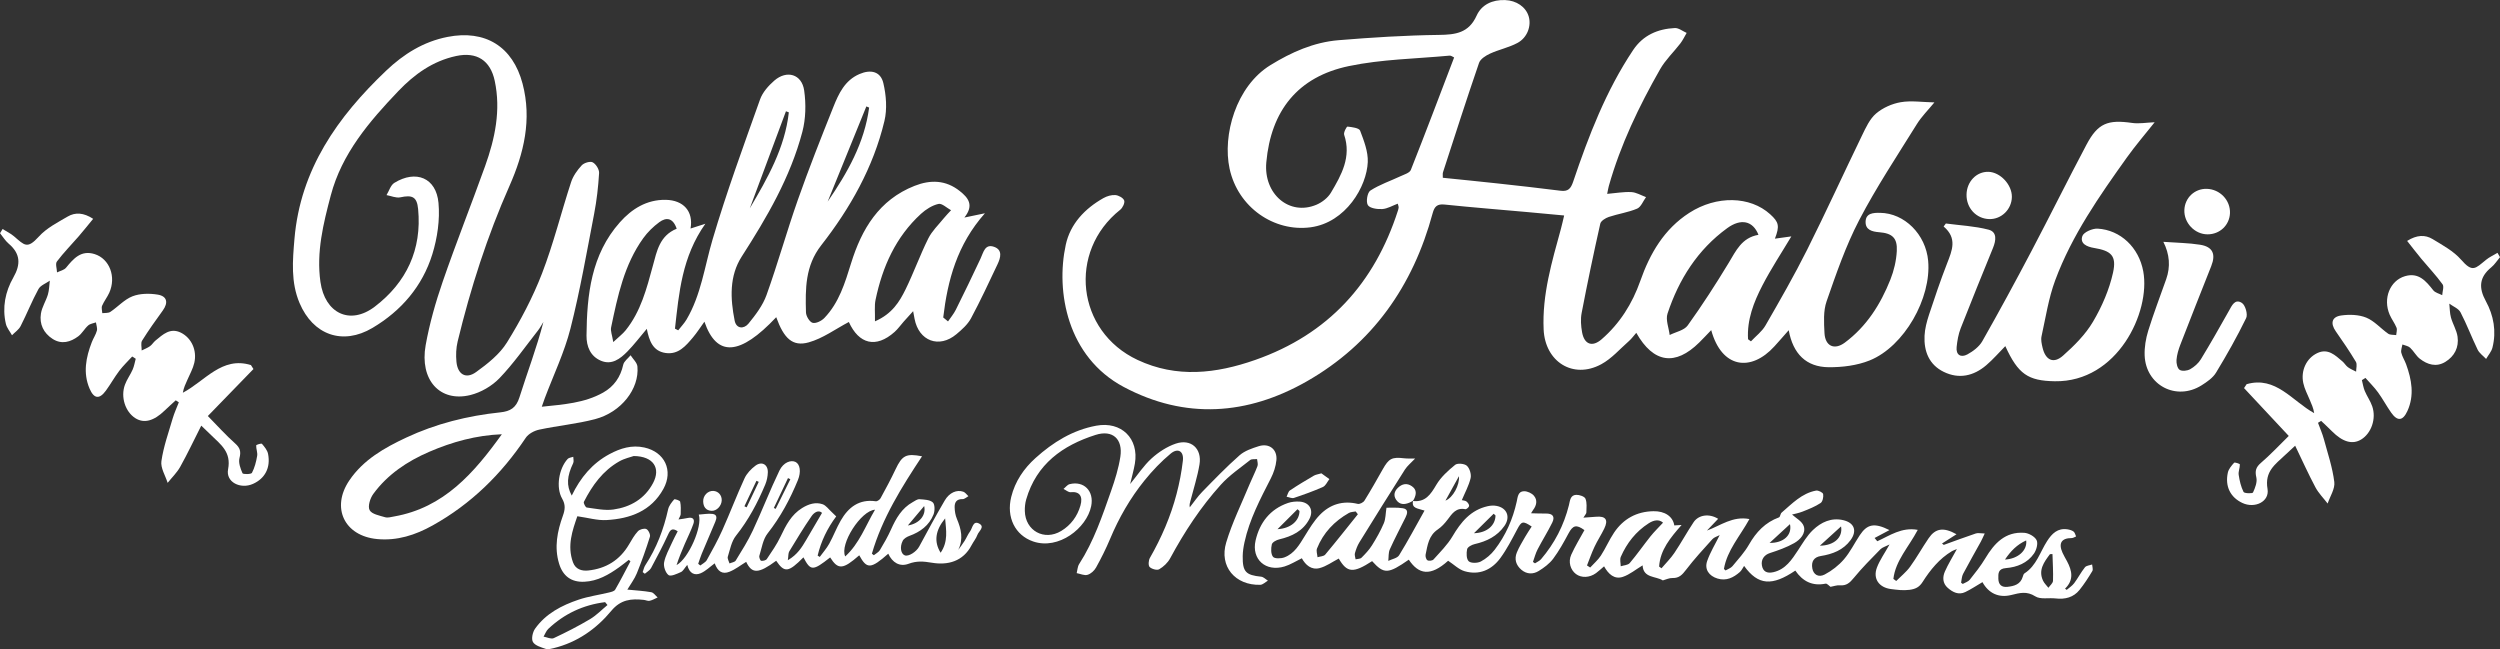 <svg viewBox="0 0 1093.42 283.94" xmlns="http://www.w3.org/2000/svg" data-name="Layer 2" id="Layer_2">
  <rect x="0" y="0" width="1093.42" height="283.94" fill="#333333" stroke="none"/>
  <defs>
    <style>
      .cls-1 {
        fill: #fff;
      }
    </style>
  </defs>
  <g data-name="Layer 1" id="Layer_1-2">
    <g>
      <path d="m1.13,100.16c1.67,1.05,3.5,1.92,4.99,3.19,4.59,3.91,5.76,5.76,10.86.13,3.36-3.71,8.19-6.19,12.62-8.77,3.33-1.94,6.96-1.74,11.14,1-2.29,2.78-4.28,5.3-6.39,7.73-3.16,3.65-6.57,7.09-9.46,10.93-.76,1.01,0,3.15.05,4.77,1.35-.67,3.1-1.01,3.96-2.07,3.28-4,6.55-7.8,12.48-5.94,6.56,2.06,9.54,9.98,6.4,16.93-.89,1.96-2.29,3.7-3.13,5.67-.38.9.04,2.15.09,3.24,1.19-.16,2.63.04,3.52-.56,3.3-2.2,6.12-5.44,9.69-6.82,3.29-1.28,7.42-1.31,10.99-.74,4.12.66,4.78,3.49,2.24,6.98-3.13,4.3-6.22,8.65-9.04,13.16-.66,1.06-.15,2.85-.18,4.3,1.22-.61,2.53-1.1,3.63-1.88.93-.66,1.54-1.76,2.44-2.49,3.23-2.64,6.43-5.74,11.11-3.41,4.62,2.31,7.1,7.72,5.84,13.18-.59,2.55-1.93,4.92-2.99,7.35-.77,1.75-1.64,3.46-2.03,5.73,9.69-5.1,17.09-16.04,29.79-12.1.37.58.73,1.15,1.1,1.73-6.59,6.79-13.19,13.58-19.95,20.55,4.41,4.49,7.95,8.46,11.91,11.97,2.21,1.96,2.66,3.57,1.92,6.45-.51,2.01.43,4.57,1.33,6.61.22.51,3.78.49,4.13-.17,1.19-2.26,1.85-4.88,2.28-7.43.25-1.46-.49-3.06-.42-4.58.01-.29,2.25-.99,2.52-.68,1.11,1.29,2.36,2.8,2.67,4.4,1.18,6.04-1.34,10.76-6.59,13.11-5.47,2.45-11.97-.75-10.9-6.36,1.47-7.62-3.2-10.8-7.34-14.89-1.16-1.15-2.36-2.27-4.39-4.22-3.21,6.34-6.01,12.29-9.21,18.02-1.43,2.56-3.64,4.68-5.49,7-.99-3.17-3.16-6.52-2.73-9.49.91-6.32,3.11-12.47,4.92-18.65.71-2.42,1.79-4.73,2.7-7.09-.45-.29-.9-.58-1.35-.86-1.61,1.48-3.26,2.92-4.83,4.45-4.76,4.62-9.06,5.76-12.85,3.35-4.38-2.78-6.51-9.23-4.55-14.6.84-2.31,2.38-4.37,3.38-6.64.66-1.49.92-3.15,1.35-4.74-.52-.33-1.03-.66-1.55-.99-1.89,2.07-3.94,4.02-5.63,6.24-2.11,2.78-3.81,5.87-5.87,8.69-2.82,3.87-5.2,3.63-7.13-.86-2.96-6.89-1.59-13.7.98-20.37.66-1.7,1.75-3.27,2.21-5.01.28-1.09-.25-2.4-.42-3.61-1.15.43-2.54.58-3.4,1.35-1.6,1.42-2.66,3.49-4.34,4.75-3.39,2.52-7.27,3.64-11.17,1.15-4-2.55-5.89-6.5-5.14-11.13.46-2.86,2.21-5.49,3.05-8.32.57-1.93.57-4.03.83-6.05-1.7,1.21-4.07,2.04-4.97,3.69-2.87,5.24-5.07,10.85-7.79,16.17-.8,1.57-2.5,2.69-3.78,4.01-.92-1.66-2.27-3.22-2.68-5-1.66-7.14-.26-14.08,3.27-20.25,3.34-5.83,3.1-10.43-2.07-14.83-1.47-1.25-2.51-3.01-3.75-4.54.38-.62.75-1.24,1.13-1.85Z" class="cls-1"></path>
      <path d="m1092.32,110.58c-1.69,1.02-3.54,1.85-5.05,3.09-4.67,3.82-5.87,5.65-10.86-.08-3.28-3.77-8.07-6.34-12.45-9.01-3.29-2-6.92-1.87-11.16.79,2.24,2.82,4.18,5.38,6.24,7.85,3.09,3.71,6.43,7.22,9.25,11.11.74,1.02-.05,3.15-.14,4.77-1.33-.69-3.08-1.07-3.92-2.14-3.2-4.06-6.4-7.92-12.36-6.17-6.6,1.94-9.73,9.8-6.72,16.81.85,1.98,2.22,3.74,3.02,5.73.36.91-.08,2.15-.16,3.24-1.19-.19-2.63-.01-3.51-.63-3.25-2.27-6.01-5.56-9.56-7.01-3.27-1.34-7.39-1.45-10.97-.95-4.13.58-4.84,3.4-2.37,6.94,3.05,4.36,6.06,8.77,8.79,13.33.64,1.07.1,2.85.1,4.3-1.21-.64-2.51-1.15-3.59-1.95-.92-.68-1.51-1.79-2.39-2.53-3.18-2.7-6.32-5.87-11.04-3.62-4.67,2.22-7.25,7.58-6.09,13.07.54,2.56,1.83,4.96,2.85,7.41.73,1.77,1.58,3.49,1.92,5.77-9.59-5.28-16.78-16.36-29.55-12.67-.38.57-.76,1.14-1.13,1.71,6.46,6.92,12.93,13.83,19.56,20.93-4.49,4.4-8.11,8.3-12.13,11.74-2.24,1.92-2.72,3.52-2.05,6.41.47,2.01-.52,4.56-1.46,6.59-.23.5-3.79.42-4.13-.25-1.15-2.28-1.75-4.91-2.13-7.47-.22-1.46.55-3.05.51-4.57,0-.29-2.24-1.03-2.51-.73-1.14,1.27-2.41,2.75-2.75,4.34-1.29,6.01,1.13,10.78,6.34,13.24,5.42,2.56,11.99-.53,11.02-6.15-1.32-7.65,3.41-10.74,7.62-14.74,1.19-1.13,2.4-2.23,4.47-4.14,3.08,6.4,5.78,12.4,8.86,18.19,1.38,2.58,3.55,4.75,5.35,7.1,1.05-3.15,3.29-6.46,2.91-9.43-.79-6.34-2.87-12.53-4.56-18.74-.66-2.43-1.7-4.76-2.57-7.14.46-.28.91-.56,1.37-.84,1.58,1.51,3.2,2.98,4.74,4.54,4.67,4.71,8.95,5.93,12.78,3.6,4.43-2.7,6.69-9.1,4.83-14.51-.8-2.33-2.3-4.41-3.26-6.7-.63-1.5-.86-3.17-1.26-4.76.52-.32,1.04-.64,1.56-.96,1.85,2.11,3.87,4.09,5.51,6.35,2.05,2.82,3.7,5.94,5.71,8.8,2.75,3.92,5.13,3.73,7.15-.73,3.09-6.83,1.85-13.66-.59-20.39-.62-1.72-1.69-3.3-2.11-5.05-.26-1.1.3-2.39.49-3.6,1.14.45,2.53.63,3.37,1.41,1.57,1.45,2.59,3.54,4.25,4.83,3.34,2.59,7.2,3.78,11.15,1.37,4.04-2.47,6.01-6.39,5.35-11.03-.41-2.87-2.1-5.53-2.89-8.38-.53-1.94-.5-4.04-.72-6.06,1.68,1.24,4.03,2.12,4.9,3.78,2.77,5.3,4.86,10.94,7.48,16.32.77,1.59,2.45,2.73,3.71,4.08.95-1.64,2.33-3.18,2.78-4.95,1.8-7.11.53-14.07-2.88-20.31-3.23-5.89-2.9-10.49,2.35-14.79,1.49-1.22,2.57-2.96,3.83-4.47-.36-.63-.73-1.25-1.09-1.88Z" class="cls-1"></path>
      <g>
        <path d="m684.05,94.24c-5.75-.54-10.84-1.03-15.94-1.48-12.11-1.09-24.23-2.05-36.32-3.3-3.24-.34-4.41.9-5.19,3.78-8.57,31.83-26.36,57.19-55.07,73.56-25.87,14.75-53.11,16.79-80.09,2.42-24.62-13.12-29.76-41.62-25.31-62.16,1.98-9.13,8.32-15.82,16.49-20.43,1.53-.86,3.51-1.45,5.21-1.31,1.4.11,3.42,1.21,3.85,2.36.38,1.03-.66,3.21-1.73,4.06-23.04,18.29-19.14,53.14,7.56,65.67,17.1,8.03,34.34,6.03,51.53,0,31.89-11.19,52.14-33.48,62.38-65.33.15-.47.28-.96.31-1.45.02-.3-.15-.61-.4-1.55-2.28.85-4.48,2.2-6.76,2.35-2.16.14-5.46-.33-6.32-1.73-.89-1.45-.22-5.51,1.11-6.36,4.06-2.62,8.78-4.2,13.19-6.27,1.61-.76,3.98-1.43,4.5-2.74,6.44-16.23,12.59-32.58,18.94-49.19-.57-.25-1.3-.87-1.97-.81-14.72,1.38-29.7,1.57-44.09,4.58-22.33,4.68-34.06,19.51-36.09,42.12-1.25,13.85,10.1,23.53,21.96,18.5,2.45-1.04,4.99-3.03,6.32-5.28,4.59-7.73,9.02-15.64,5.77-25.31-.33-.98,1.07-3.61,1.46-3.57,1.95.21,5.07.59,5.52,1.77,1.67,4.4,3.53,9.17,3.35,13.73-.42,10.62-9.54,26.5-25.06,28.55-15.86,2.09-31.71-8.65-35.38-25.66-3.15-14.58,2.73-35.97,17.87-45.28,9.18-5.65,18.97-10.01,29.78-10.9,14.59-1.2,29.23-2.12,43.86-2.31,7.34-.09,13.09-.82,16.54-8.44,2.18-4.82,6.9-7,12.43-6.8,4.99.18,9.11,2.99,10.35,7.18,1.21,4.1-.57,9.23-4.9,11.56-3.75,2.02-8.11,2.89-12.01,4.68-1.87.86-4.23,2.34-4.82,4.07-5.46,15.88-10.58,31.88-15.77,47.85-.19.6-.05,1.3-.07,2.38,7.93.82,15.82,1.59,23.69,2.45,9.27,1.02,18.53,2.04,27.78,3.22,3.32.43,4.5-.88,5.55-3.99,6.77-20.06,14.35-39.77,26.21-57.53,4.36-6.53,10.76-9.26,18.24-9.64,1.68-.09,3.45,1.38,5.18,2.13-.91,1.53-1.67,3.18-2.74,4.58-2.92,3.81-6.54,7.2-8.88,11.32-9.23,16.22-17.32,32.99-22.42,51.05-.22.77-.33,1.57-.73,3.45,3.87-.33,7.25-.96,10.58-.78,2.18.12,4.28,1.42,6.42,2.2-1.28,1.74-2.2,4.32-3.9,5.04-3.93,1.66-8.29,2.26-12.36,3.62-1.46.49-3.48,1.73-3.75,2.96-2.92,12.97-5.64,25.99-8.15,39.04-.52,2.71-.31,5.69.19,8.44.96,5.33,4.45,6.63,8.54,3.08,7.96-6.9,13.42-15.58,16.91-25.5,4.23-12.04,10.43-22.71,21.44-29.8,11.95-7.7,26.61-7.34,35.37.61,3.82,3.46,4.21,5.15,2.08,10.68,2.74-.38,5.19-.72,7.19-.99-4.26,7.14-8.86,14.09-12.67,21.46-3.79,7.32-6.79,15.04-6.27,23.52.42.31.85.61,1.27.92,2.15-2.3,4.82-4.29,6.35-6.94,6.3-10.93,12.59-21.89,18.24-33.16,8.27-16.51,15.93-33.33,23.99-49.95,1.66-3.42,3.37-7.22,6.14-9.59,2.92-2.5,6.99-4.31,10.81-4.96,4.56-.78,9.39-.01,14.71.09-2.7,3.3-5.62,6.18-7.72,9.57-8.61,13.86-17.68,27.51-25.2,41.95-5.86,11.26-10.05,23.45-14.24,35.49-1.47,4.22-1.15,9.23-.92,13.84.28,5.73,4.29,7.63,8.89,4.22,9.5-7.05,15.63-16.75,19.93-27.56,1.57-3.94,2.59-8.29,2.81-12.51.3-5.69-1.95-7.77-7.71-8.22-3.16-.25-6.02-1.04-5.94-4.58.09-3.8,3.35-3.94,6.33-3.9,10.68.12,20,9.4,21.04,20.99,1.47,16.33-10.47,37.46-25.58,43.56-5.52,2.22-11.96,3.02-17.97,2.97-9.77-.09-15.56-5.83-17.44-16.19-2.29,2.6-4.24,4.86-6.25,7.06-10.26,11.29-23.05,9.66-27.65-7.09-1.89,1.96-3.53,3.73-5.24,5.42-10.48,10.34-20,9.07-27.53-4.24-1.16,1.32-2.06,2.59-3.2,3.59-3.97,3.49-7.57,7.69-12.12,10.15-12.33,6.68-24.57-1.1-25.2-15.18-.69-15.3,3.62-29.64,7.57-44.09.47-1.7.83-3.43,1.39-5.75Zm85.04,8.45c-2.43-6.13-7.65-7.28-13.67-2.9-12.94,9.41-21.14,22.39-26.1,37.36-.9,2.72.57,6.23.94,9.37,2.68-1.35,6.33-2.02,7.88-4.18,6.35-8.85,12.29-18.04,17.93-27.36,3.21-5.3,5.68-11,13.01-12.28Z" class="cls-1"></path>
        <path d="m308.1,140.68c-1.76,2.44-3.25,4.79-5.03,6.9-3.14,3.72-6.4,7.63-11.99,6.8-5.55-.82-7.15-5.33-8.19-10.56-3.07,3.62-5.6,7-8.54,9.97-3.1,3.13-6.78,5.99-11.51,3.99-4.64-1.96-6.36-6.25-6.32-11.03.18-17.87,2.03-35.38,14.59-49.52,5.2-5.85,11.71-9.95,20-9.83,7.85.11,12.24,5.06,10.91,12.55,1.9-.61,3.62-1.17,6.48-2.09-10.24,14.49-11.53,30.24-13.29,45.88.47.24.94.49,1.42.73,1.23-1.58,2.64-3.04,3.65-4.74,6.37-10.81,7.88-23.15,11.36-34.92,6.1-20.68,13.55-40.97,20.78-61.31,1.1-3.11,3.66-6,6.22-8.23,5.49-4.79,12.07-2.84,13.08,4.3.84,5.9.71,12.37-.8,18.1-5.23,19.86-15.49,37.38-26.52,54.55-5.48,8.54-4.99,18.41-3.09,27.99.73,3.7,4.08,3.74,6.05,1.33,3.1-3.8,6.26-7.95,7.89-12.49,4.93-13.74,8.85-27.84,13.7-41.62,4.81-13.66,10.13-27.14,15.51-40.59,2.34-5.86,5.03-11.71,11.48-14.47,4.93-2.11,9.21-1.12,10.41,3.98,1.25,5.31,1.72,11.36.47,16.59-4.85,20.23-14.95,38.09-27.64,54.34-7.04,9.01-6.95,19.06-6.67,29.35.04,1.63,1.57,4.2,2.9,4.56,1.45.4,3.91-.83,5.14-2.11,6.43-6.69,9.01-15.32,11.69-23.94,4.65-14.99,12.23-27.72,27.76-33.85,7-2.76,13.68-2.58,19.78,2.27,3.66,2.91,6.37,6.15,2.01,11.59,3.22-.67,5.48-1.14,8.99-1.87-12.19,13.75-16.3,29.27-18.24,45.57.7.58,1.4,1.15,2.1,1.73,1.15-1.69,2.5-3.28,3.4-5.09,3.7-7.43,7.32-14.9,10.83-22.41,1.26-2.69,1.89-6.53,5.9-5.13,3.85,1.34,2.87,4.79,1.53,7.62-3.76,7.94-7.46,15.93-11.62,23.67-1.45,2.69-3.98,4.93-6.38,6.94-7.56,6.34-16.44,2.99-18.3-6.74-.15-.81-.3-1.62-.62-3.34-1.67,1.84-2.93,3.2-4.15,4.59-1.32,1.49-2.48,3.17-3.95,4.48-8.19,7.3-15.63,5.32-20.02-4.34-5.8,3.05-11.34,7.17-17.55,8.91-7.08,1.98-10.87-1.73-14.21-11.01-15.85,16.84-26.02,17.61-31.41,1.96Zm74.59-.14c7.51-3.28,10.71-8.55,13.38-13.99,3.57-7.29,6.32-14.99,9.93-22.25,1.62-3.27,4.46-5.95,6.79-8.85.99-1.22,2.11-2.34,3.17-3.5-1.86-1-3.97-3.12-5.52-2.76-2.74.63-5.49,2.38-7.63,4.33-11.07,10.13-16.86,23.19-19.87,37.6-.55,2.61-.18,5.42-.26,9.42Zm-86.73-40.51c-1.66-4.86-4.59-5.07-7.6-2.86-2.64,1.94-5.1,4.34-7.01,6.99-8.37,11.64-11.21,25.36-14.07,39.02-.33,1.56.45,3.36.94,6.43,2.47-2.32,4.14-3.56,5.4-5.13,6.66-8.26,9.21-18.28,11.92-28.24,1.74-6.38,2.94-13.17,10.43-16.21Zm84.17-52.98c-.4-.17-.81-.34-1.21-.51-5.64,13.88-11.29,27.76-16.93,41.64,8.65-12.61,16.12-25.71,18.14-41.13Zm-35.11,2.09c-.42-.16-.84-.32-1.27-.47-5.27,14.15-10.54,28.29-15.81,42.44,7.79-13.2,15.36-26.49,17.07-41.97Z" class="cls-1"></path>
        <path d="m236.96,177.89c9.55-1,18.67-1.6,26.84-6.19,4.7-2.64,7.59-6.75,8.78-12.17.34-1.54,2.11-2.77,3.22-4.15,1.04,1.64,2.83,3.21,2.99,4.92.88,9.77-7.09,20.02-18.53,23.02-7.99,2.1-16.33,2.86-24.43,4.59-2.15.46-4.71,1.82-5.88,3.57-10.65,15.92-23.93,28.96-40.72,38.32-7.56,4.22-15.54,6.81-24.33,5.96-14.31-1.39-20.19-13.72-12.11-25.65,6.12-9.03,15.3-14.23,24.85-18.71,13.04-6.11,26.88-9.55,41.17-11.05,4.42-.46,6.94-1.99,8.38-6.58,3.43-10.91,7.54-21.61,10.48-32.96-.78,1.24-1.46,2.57-2.36,3.71-5.54,7.04-10.69,14.47-16.87,20.9-3.29,3.42-8.12,6.23-12.74,7.36-13.31,3.26-22.25-6.64-19.53-21.82,1.69-9.43,4.35-18.78,7.48-27.85,5.85-16.96,12.49-33.64,18.54-50.53,4.3-12.03,6.93-24.35,4.19-37.22-1.91-8.96-7.86-12.81-16.91-10.86-10.17,2.19-18.23,7.98-25.24,15.32-12.73,13.33-24.72,27.35-29.55,45.61-3.26,12.32-6.38,24.88-4.53,37.89,1.94,13.7,12.91,19.08,23.8,10.77,13.8-10.54,20.62-24.95,18.92-42.65-.52-5.41-2.57-6.26-7.79-5.14-1.85.4-4.01-.61-6.03-.97,1.12-1.83,1.8-4.37,3.43-5.36,9.46-5.81,18.31-2.19,19.3,8.78.67,7.36-.49,15.31-2.69,22.43-4.34,14-13.57,24.76-26.19,32.24-13.05,7.74-25.98,3.08-31.88-10.87-3.87-9.14-3.04-18.54-2.24-28.03,2.58-30.46,18.89-53.43,40.14-73.64,7.57-7.2,16.24-12.66,26.77-14.73,16.51-3.26,28.58,4.17,32.86,20.44,4.13,15.68.59,30.44-5.72,44.71-9.73,21.97-17.02,44.73-22.67,68.03-.69,2.86-.81,5.99-.53,8.92.54,5.54,4.16,7.68,8.6,4.47,5.04-3.63,10.3-7.79,13.5-12.95,5.93-9.55,11.27-19.67,15.32-30.15,5.02-13,8.37-26.65,12.71-39.93.88-2.7,2.7-5.26,4.65-7.37,1.01-1.1,3.7-1.91,4.82-1.32,1.41.75,2.89,3.11,2.79,4.69-.36,5.95-1.03,11.93-2.16,17.79-3.24,16.79-6.16,33.68-10.37,50.24-2.65,10.41-7.4,20.28-11.21,30.4-.4,1.06-.75,2.13-1.33,3.77Zm-17.46,12.04c-11.19.43-21.7,3.33-31.77,7.68-9.59,4.14-18.21,9.87-24.46,18.42-1.38,1.88-2.49,5.43-1.61,7.09.93,1.76,4.33,2.37,6.77,3.1,1.17.35,2.63-.1,3.93-.33,21.82-3.83,34.99-19.06,47.14-35.97Z" class="cls-1"></path>
        <path d="m877.08,151.36c-2.8,2.84-5.39,5.86-8.38,8.4-5.52,4.7-11.9,6.14-18.58,2.88-6.4-3.13-8.7-8.98-8.39-15.76.14-3.09.98-6.23,1.95-9.2,2.49-7.57,5.05-15.12,7.94-22.54,2.17-5.58,4.53-10.94-1.54-16.08.33-.44.65-.87.98-1.31,6.23.83,12.6,1.13,18.64,2.69,3.88,1,3.29,4.76,1.98,7.98-4.75,11.7-9.54,23.38-14.13,35.14-1.01,2.58-1.49,5.43-1.78,8.2-.37,3.55,1.91,4.75,4.69,3.25,2.52-1.37,5.18-3.38,6.55-5.8,7.39-13.01,14.52-26.16,21.49-39.4,8.14-15.46,15.88-31.12,24.07-46.55,4.97-9.37,9.29-11.03,19.95-9.49,3.03.44,6.2-.16,9.86-.3-4.23,5.33-8.41,10.18-12.12,15.37-12.09,16.94-24.05,34.05-31.36,53.7-2.92,7.85-4.18,16.33-6,24.56-.34,1.54.07,3.32.44,4.92,1.29,5.53,4.8,7.24,8.98,3.52,4.92-4.37,9.8-9.24,13.1-14.84,3.9-6.6,7.1-13.99,8.75-21.44,1.65-7.48-.85-9.58-8.35-10.82-3.01-.5-6.24-1.85-5.06-5.2.6-1.71,4.43-3.37,6.69-3.24,9.98.59,18.03,8.21,19.95,18.72,3.24,17.79-11.29,48.46-38.69,48.03-11.74-.19-16.04-3.1-21.66-15.38Z" class="cls-1"></path>
        <path d="m946.19,105.77c5.85.43,10.99.47,16.01,1.26,5.58.87,7.03,4.07,4.92,9.38-4.52,11.42-9.06,22.84-13.49,34.3-.83,2.15-1.52,4.45-1.7,6.72-.12,1.46.37,3.67,1.38,4.33,1.07.7,3.35.43,4.61-.28,1.81-1.02,3.59-2.58,4.67-4.35,4.23-6.93,8.24-14.01,12.22-21.09,1.34-2.39,2.67-5.54,5.73-3.54,1.51.98,2.65,4.99,1.86,6.61-3.98,8.17-8.46,16.12-13.19,23.89-1.39,2.29-3.97,4.05-6.33,5.54-11.04,6.94-24.4-.04-24.88-13.1-.13-3.57.5-7.33,1.56-10.77,2.36-7.61,5.22-15.06,7.87-22.58q2.88-8.17-1.25-16.32Z" class="cls-1"></path>
        <path d="m869.69,75.15c5.19.15,10.31,5.65,10.24,10.99-.08,5.42-4.57,9.82-9.89,9.68-5.71-.15-10.06-4.85-9.94-10.74.11-5.68,4.37-10.08,9.6-9.93Z" class="cls-1"></path>
        <path d="m965.12,82.59c5.79.13,10.42,4.96,10.2,10.64-.21,5.26-4.45,9.27-9.8,9.26-5.63,0-10.39-5.03-10.15-10.69.22-5.3,4.5-9.33,9.76-9.21Z" class="cls-1"></path>
      </g>
      <g>
        <path d="m617.89,219.11c5.53.67,7.82-2.85,10.3-7.05,2-3.39,5.15-6.24,8.25-8.76,1.02-.83,4.1-.54,5.13.42,1.22,1.14,2.01,3.74,1.63,5.39-.77,3.29-2.48,6.36-3.85,9.64.66.17,1.52.18,2.05.6.58.46,1.22,1.35,1.14,1.96-.07.56-1.18,1.5-1.66,1.4-4.02-.81-5.76,1.9-7.73,4.53-1.22,1.62-2.66,3.22-4.33,4.34-3.97,2.68-4.46,6.92-5.31,10.99-.16.78.23,2.15.82,2.49.62.37,2.15.18,2.63-.35,2.91-3.26,6.1-6.39,8.3-10.11,3.7-6.27,7.97-11.54,15.44-13.21,1.23-.28,2.61-.35,3.84-.12,4.59.86,6.2,4.86,3.42,8.8-3.14,4.46-7.72,6.71-12.97,7.9-1.26.28-3.11,1.27-3.32,2.23-.37,1.71-.33,4.34.71,5.29,1.01.92,3.84.85,5.28.1,2.3-1.21,4.48-3.07,6.07-5.15,4.8-6.24,7.93-13.33,9.63-21.03.44-1.99.53-4.52,3.19-4.56,1.47-.02,3.38.84,4.33,1.96,1.64,1.91,1.2,4.23-.35,6.24-.25.32-.44.7-.9,1.44,2.38.05,4.44.15,6.5.12,2.98-.04,4.09,1.32,2.75,4.01-1.96,3.96-4.33,7.71-6.37,11.64-.9,1.73-1.38,3.67-2.05,5.52.3.2.59.41.89.61.9-.6,1.98-1.03,2.66-1.82,5.9-6.9,9.97-14.78,12.18-23.59.49-1.97.56-4.46,3.22-4.55,1.38-.04,3.62.71,4.02,1.7.73,1.77.43,3.98.4,6.01,0,.52-.58,1.04-1.31,2.27,2.31-.16,3.96-.26,5.6-.4,4.17-.36,5.39,1.33,3.54,5.16-1.31,2.72-3,5.26-4.28,7.99-1.25,2.64-2.2,5.43-3.28,8.15.46.3.93.61,1.39.91,1.58-1.72,3.41-3.27,4.67-5.2,2.11-3.24,3.63-6.87,5.79-10.08,4.06-6.02,9.85-9.21,17.19-9.35,5-.1,8.53,2.3,9.14,6.21.92-.05,1.85-.11,3.2-.19-4.87,5.55-9.36,10.88-9.84,18.19.35.25.7.5,1.04.75,1.89-2.22,4.01-4.29,5.63-6.7,2.95-4.38,5.48-9.05,8.41-13.44,2.21-3.31,6.89-3.89,10.74-1.49-1.65,1.73-3.28,3.43-4.9,5.14,6.03-2.21,11.24-6.44,18.58-5.04-4.1,7.49-9.76,13.64-11.15,21.82.23.22.46.44.7.66,1.02-.61,2.3-1,3.02-1.86,2.54-3.05,5.28-6.04,7.24-9.46,3.13-5.47,7.1-9.69,13.11-11.89.56-.21.59-1.6,1.17-2.09,4.57-3.92,8.8-8.46,15.06-9.63.96-.18,2.96.83,3.09,1.53.22,1.24-.21,3.32-1.12,3.91-2.39,1.58-5.14,2.67-7.83,3.73-1.79.71-3.72,1.05-4.65,1.3,1.57,1.48,4.46,2.97,5.14,5.15.97,3.1-1.57,5.87-4.22,7.36-3.32,1.86-6.99,3.18-10.63,4.35-2.36.76-3.94,2.72-3.47,5.43.45,2.58,2.14,3.6,5.05,2.92,5.34-1.25,8.02-5.46,10.78-9.64,2.01-3.04,3.89-6.32,6.49-8.8,3.57-3.41,8.03-5.52,13.24-4.31,4.85,1.12,6.17,4.67,3.24,8.7-3.2,4.39-7.89,6.16-13.05,6.99-2.98.48-4.25,2.37-3.7,5.45.47,2.61,2.64,4.08,5.4,2.64,3.13-1.64,6.12-3.97,8.43-6.65,2.72-3.15,4.59-7.03,6.92-10.54,3.23-4.86,6.33-5.57,12.98-2.24-2.42,1.29-4.46,2.37-6.5,3.45.39.48.79.95,1.18,1.43,5.47-2.48,10.64-6.26,17.7-4.98-3.97,7.56-9.72,13.42-10.66,21.44.41.31.82.62,1.24.92,2.04-2.05,4.37-3.89,6.05-6.2,2.91-4.01,5.32-8.38,8.12-12.48,2.97-4.36,6.48-4.96,12.2-1.76-2.27,1.45-4.3,2.75-6.34,4.05.26.2.51.41.77.61,4.68-1.69,9.34-3.43,14.06-5.02.93-.31,2.08,0,3.85.03-.75,1.58-1.16,2.58-1.68,3.53-2.6,4.72-5.28,9.39-7.79,14.15-.59,1.12-.6,2.55-.87,3.84.24.18.49.36.73.54,1.04-.6,2.37-.97,3.07-1.84,2.4-3.02,4.83-6.07,6.8-9.37,3.92-6.56,8.72-11.75,17.06-11.15,1.94.14,4.57,1.61,5.37,3.22.72,1.44-.07,4.3-1.16,5.87-2.88,4.15-7.4,5.95-12.27,6.34-3.42.27-3.36,2.35-3.3,4.69.07,2.54,1.42,3.78,3.96,3.51,3-.32,5.76-1.07,6.74-4.49.14-.51.35-1.16.74-1.41,5.24-3.36,6.78-9.29,9.89-14.12,2.1-3.26,4.61-5.8,8.92-5.13.93.15,1.95.43,2.67.99.57.44.73,1.4,1.08,2.12-.65.25-1.29.71-1.94.71-4.43,0-5.87,2.23-3.99,6.42.57,1.28,1.31,2.48,1.97,3.72,2.18,4.1,3.1,8.15-.87,11.98.24.18.48.36.72.54,1.1-.96,2.41-1.77,3.27-2.92,1.68-2.24,2.97-4.78,4.71-6.96.61-.76,2.07-.84,3.14-1.23.06.97.51,2.17.1,2.86-1.71,2.85-3.52,5.67-5.6,8.26-2.66,3.31-6.33,4.22-10.48,3.73-2.98-.35-6.62.52-8.85-.9-3.78-2.42-6.86-1.5-10.58-.59-5.54,1.36-9.93-.85-12.55-5.64-2.59,1.52-4.96,3.12-7.51,4.34-2.92,1.4-5.48.09-7.68-1.84-2.27-2-2.32-4.69-1.23-7.16,1.41-3.2,3.29-6.2,5.24-9.8-1,.42-1.64.59-2.18.92-5.52,3.31-9.45,8.17-12.83,13.49-1.41,2.22-3.07,3.08-5.73,3.42-2.81.36-5.39,0-8.09-.34-5.2-.66-8-4.51-6.14-9.42,1.24-3.26,3.34-6.19,5.51-10.08-1.78.91-3.15,1.25-4,2.11-3.98,4.06-8.01,8.1-11.61,12.49-1.73,2.12-3.24,3.52-6.1,3.26-1.33-.12-2.72.42-4.11.67-.65-.45-1.52-1.52-2.13-1.4-5.81,1.2-10.06-1.04-13.26-5.71-10.14,6.87-16.28,6.49-22.4-2.05-.66.98-1.1,2.02-1.86,2.68-2.79,2.44-5.9,4.02-9.77,2.85-3.72-1.13-5.78-4.03-4.52-7.66,1.32-3.8,3.49-7.31,5.48-11.34-1.15.61-2.43.94-3.17,1.75-3.95,4.38-7.97,8.73-11.54,13.41-1.64,2.14-3.02,3.71-5.92,3.61-1.43-.05-2.88.68-4.25,1.05-3.08-1.94-8.56-.95-8.84-6.58-3.02,1.81-5.63,4.02-8.65,5.03-3.69,1.23-6.3-1.2-8.2-4.61-1.29,1.09-2.35,2.11-3.53,2.97-2.8,2.05-6.4,2.18-8.77.4-2.4-1.81-3.49-5.3-2.05-8.47,1.67-3.7,3.82-7.18,5.76-10.74-3.56-2.59-5.05-2.14-6.98,1.48-2.03,3.8-4.13,7.61-6.69,11.04-1.63,2.17-4,3.93-6.35,5.37-2.43,1.49-5.2,1.45-7.54-.53-2.39-2.03-3.19-4.69-2-7.58.97-2.37,2.36-4.59,3.63-6.83.89-1.55,1.9-3.02,2.86-4.52-3.91-2.59-4.45-2.33-6.35,1.26-2.27,4.28-4.5,8.65-7.35,12.54-3.81,5.18-9.24,7.6-15.62,5.75-2.57-.75-4.72-2.95-7.22-4.58-7.76,7-12.87,6.02-17.21-.47-9.05,6.31-10.85,6.38-16.04.64-8.27,5.37-10.95,5.12-14.59-1.13-2.81,1.45-5.46,3.43-8.43,4.19-3.53.9-6.11-1.37-7.72-4.32-2.6,1.26-4.96,2.8-7.56,3.59-8.2,2.49-14.57-3.09-12.66-11.4,1.79-7.75,6.32-13.67,14.17-16.37,1.58-.54,3.39-.7,5.07-.6,4.31.28,6.3,3.72,4.3,7.57-2.76,5.31-7.63,7.63-13.21,8.95-1.24.29-3.02,1.24-3.24,2.2-.41,1.74-.45,4.19.52,5.42.7.89,3.49.82,5,.25,4.4-1.66,6.6-5.63,8.95-9.42,1.98-3.19,3.95-6.51,6.54-9.17,4.48-4.62,10.08-6.36,16.57-4.8.84.2,2.43-.61,2.93-1.41,2.79-4.49,5.39-9.09,7.99-13.7,2.68-4.76,4.01-5.46,9.38-4.83,1.36.16,2.74.08,4.79.12-1.8,1.91-3.42,3.19-4.47,4.83-6.71,10.55-13.33,21.17-19.9,31.81-.89,1.45-1.5,3.12-1.96,4.77-.22.79.18,1.76.3,2.65.88-.21,2.04-.15,2.58-.69,1.67-1.67,3.34-3.42,4.58-5.41,1.94-3.1,3.77-6.32,5.19-9.67.81-1.91.75-4.2,1.15-6.79,1.72.04,4.51-.2,7.19.23,2.54.4,1.97,2.35,1.14,4.03-2.3,4.65-4.74,9.22-6.86,13.95-.66,1.48-.47,3.35-.67,5.04,1.62-.8,3.94-1.16,4.74-2.47,3.86-6.26,7.32-12.77,11.11-19.53-2.88-.99-5.76-.85-5.02-4.23l-.08.08Zm109.47,9.49c-1.8-1.6-4.09-1.13-6.27.27-5.6,3.59-9.56,8.63-12.2,14.66-.51,1.16-.05,2.75-.04,4.14,1.34-.44,3.16-.48,3.95-1.41,3.19-3.75,5.99-7.81,9.06-11.66,1.6-2,3.46-3.79,5.5-6Zm-133.47-3.68c-.32-.41-.64-.82-.96-1.23-1,.21-2.12.18-2.97.66-6.36,3.62-11.21,8.68-13.94,15.53-.43,1.08.12,2.54.22,3.83,1.14-.36,2.71-.37,3.36-1.14,4.86-5.8,9.54-11.74,14.28-17.65Zm303.8,17.4c-.37.02-.74.04-1.11.06-2.58,3.45-5.18,6.94-3.03,11.57.54,1.16,1.56,2.09,2.36,3.13.7-1.01,1.97-2,2.01-3.04.14-3.9-.12-7.81-.23-11.71Zm-101.74-3.65c6.23-.08,10.14-3.61,9.27-8.44-3.36,3.06-6.31,5.75-9.27,8.44Zm90.24-2.31c-3.97,1.81-6.75,4.6-9.28,8.37,5.72-.29,9.85-4.05,9.28-8.37Zm-103.31-7.12c-2.97,2.74-5.95,5.47-8.92,8.21,6,.1,9.96-3.36,8.92-8.21Zm-128.8-3.81c-.27-.25-.53-.49-.8-.74-2.87,2.84-5.75,5.68-8.62,8.52,5.85-.16,9.4-3.58,9.42-7.78Zm-85.72-1.93c-.29-.26-.59-.53-.88-.79-2.91,2.91-5.83,5.83-8.74,8.74,5.96-.35,9.58-3.79,9.62-7.96Zm63.83-4.54c3.33-1.29,6.28-6.9,5.91-10.69-2.04,3.69-3.79,6.86-5.91,10.69Z" class="cls-1"></path>
        <path d="m365.73,225.86c-3.85,5.16-6.64,10.86-8.12,17.14l.92.59c1.4-1.92,3-3.72,4.14-5.77,1.83-3.3,3.16-6.88,5.04-10.14,3.36-5.83,8.06-9.48,15.33-8.44.64.09,1.73-.68,2.09-1.33,2.28-4.16,4.53-8.35,6.55-12.63,2.89-6.12,4.61-7.06,11.59-5.71-8.87,13.42-17.41,27-21.93,42.59.28.23.56.45.84.68.9-.74,2.09-1.3,2.66-2.24,1.77-2.94,3.49-5.95,4.89-9.08,2.16-4.81,4.68-9.26,9.49-11.92.94-.52,1.98-1.33,2.93-1.26,2.02.15,4.53.21,5.83,1.4.96.88.93,3.73.31,5.29-1.91,4.78-5.77,7.63-10.57,9.36-1.1.4-2.41,1.18-2.9,2.15-1.4,2.74-.79,5.75.93,6.37,1.71.61,5.06-1.62,6.25-3.81,3.66-6.78,7.31-13.56,11.2-20.2,2.02-3.46,5.28-4.84,8.13-3.83.86.3,1.48,1.28,2.22,1.95-.84.45-1.69,1.3-2.52,1.28-2.64-.09-3.56,1.41-3.5,3.59.04,1.68.32,3.46.97,5,1.87,4.45,2.96,8.83.6,13.63.93-1.3,1.92-2.57,2.77-3.92.86-1.37,1.46-2.91,2.42-4.2,1.08-1.45,1.26-4.9,4.02-3.37,2.57,1.43-.26,3.32-.82,4.91-.57,1.6-1.75,2.97-2.54,4.5-3.73,7.18-10.47,8.84-17.31,7.69-3.76-.63-6.68-.88-10.27.46-3.88,1.44-7.1-.54-8.87-4.42-7.64,6.74-9.35,6.81-12.69.7-7.14,6.27-9.25,6.42-12.72.93-7.59,5.99-8.54,5.99-11.69-.03-6.55,6.63-8.29,6.84-11.92,1.49-7.71,5.73-10.6,5.8-13.12.48-2.41,1.46-4.69,3.28-7.29,4.32-3.16,1.27-5.17-.12-6.48-3.67-2.02,1.47-3.89,3.38-6.15,4.34-2.51,1.06-4.91.24-5.85-3.66-1.24,1.45-1.82,2.71-2.78,3.14-1.74.78-4.42,2.04-5.4,1.32-1.35-1-2.28-3.79-1.95-5.54.56-3,2.2-5.8,3.46-8.65.73-1.65,1.61-3.23,2.49-4.97-2.42-1.63-3.25-.66-4.2,1.42-2.3,4.98-4.85,9.84-7.46,14.67-.55,1.02-1.8,1.67-2.72,2.49-.31-.24-.63-.49-.94-.73.38-1.01.58-2.14,1.16-3.02,4.92-7.5,8.03-15.71,9.97-24.43.35-1.59,1.55-3.08,2.65-4.35.23-.27,2.5.47,2.61,1,.39,1.76.28,3.65.23,5.49-.02.58-.46,1.16-.96,2.29,1.61-.25,2.82-.37,4-.64,2.35-.52,3.21.61,2.5,2.62-1.04,2.94-2.46,5.74-3.7,8.61-1.33,3.08-2.62,6.17-3.64,9.37,5.22-2.82,11.44-16.94,9.71-22.09,2.08-.13,4.06-.53,5.96-.3,2.14.25,1.97,1.81,1.27,3.44-2.01,4.65-3.99,9.32-5.93,14.01-.59,1.43-1.04,2.91-1.55,4.37.31.25.62.5.93.74.97-.78,2.28-1.37,2.84-2.37,2.41-4.31,4.8-8.65,6.82-13.15,3.35-7.47,6.25-15.15,9.67-22.58.99-2.15,2.86-4.11,4.78-5.55,2.77-2.07,5.51-.53,5.42,2.91-.05,1.79-.43,3.68-1.13,5.34-3.34,7.98-7.36,15.55-12.81,22.39-1.96,2.46-2.59,6.04-3.57,9.18-.26.82.47,1.95.75,2.94.93-.41,2.29-.56,2.72-1.27,2.63-4.29,5.35-8.57,7.47-13.12,4.05-8.66,7.49-17.61,11.64-26.22,1.75-3.62,5.04-4.78,7.06-3.77,1.94.98,2.53,4.25,1,7.98-3.41,8.3-7.6,16.13-13.22,23.26-2.06,2.61-2.58,6.46-3.62,9.8-.19.62.39,2.1.79,2.17.79.14,2.09-.17,2.49-.77,2.15-3.2,4.38-6.4,6.03-9.87,2.3-4.84,4.65-9.5,9.41-12.43,2.78-1.71,5.81-2.73,8.93-1.66,1.51.52,2.64,2.18,3.92,3.34.71.64,1.37,1.33,2.07,2.01Zm-6.19-1.54c-1.56-1.5-3.52-.12-4.56,1.38-3.47,5.01-6.62,10.25-9.79,15.47-.47.78-.33,1.92-.62,3.85,4.25-2.48,6.15-5.69,8.04-8.88,2.27-3.82,4.49-7.66,6.92-11.82Zm23.17-1.39c-6.15.36-15.56,15.06-13.04,20.44,6.2-5.66,8.82-13.29,13.04-20.44Zm28.69,18.82c3.38-4.94,2.39-9.82,1.97-15.01-4.28,5.18-5,10.16-1.97,15.01Zm-14.34-11.92c5.12-.81,8.09-4.57,7.14-8.5-2.55,3.04-4.84,5.77-7.14,8.5Zm-58.61-7.66c.27.13.54.26.81.39,2.14-4.32,4.27-8.64,6.41-12.96-.34-.17-.69-.33-1.03-.5-2.06,4.36-4.13,8.71-6.19,13.07Zm-12.87-.74c.33.15.65.31.98.46,1.76-3.71,3.53-7.42,5.29-11.14-.33-.16-.67-.31-1-.47l-5.27,11.15Z" class="cls-1"></path>
        <path d="m494.28,211.71c3.33-4.06,5.94-8.09,9.38-11.21,3.02-2.74,6.74-5.17,10.57-6.47,6.64-2.25,11.54,2.15,10.39,9.1-.89,5.4-2.61,10.66-3.97,15.98-.21.82-.51,1.62-.28,2.78,1.79-2.26,3.41-4.69,5.41-6.74,5.33-5.46,10.65-10.98,16.37-16.02,2.24-1.97,5.45-3.05,8.39-3.98,4.56-1.44,8.17,1.38,7.72,6.11-.26,2.71-1.18,5.5-2.43,7.94-4.61,9.03-9.37,17.99-11.54,28.01-.43,1.99-.75,4.04-.77,6.07-.08,6.83,1.36,8.27,8.08,8.95,1.03.11,1.96,1.13,2.94,1.73-1.11.63-2.21,1.79-3.33,1.82-10.97.3-18.07-8.02-14.9-18.54,2.62-8.71,6.72-16.98,10.21-25.43,1.11-2.68,2.46-5.27,3.47-7.99.32-.87-.1-2.01-.19-3.03-1.02.12-2.33-.12-3.02.42-4.38,3.47-9.11,6.68-12.82,10.79-8.78,9.72-15.94,20.64-22.17,32.19-1.04,1.93-2.89,3.68-4.79,4.79-.95.56-3.28-.09-4.18-.99-.66-.66-.5-2.9.11-3.97,5.07-8.85,9.09-18.14,11.67-27.99,1.25-4.78,2.2-9.68,2.76-14.58.47-4.08-2.15-5.69-5.31-3.08-4.2,3.48-8.03,7.51-11.46,11.75-6.27,7.75-11.21,16.36-15.07,25.59-1.79,4.27-3.88,8.44-6.13,12.5-.76,1.38-2.28,2.78-3.74,3.2-1.39.41-3.15-.44-4.74-.74.35-1.34.38-2.89,1.09-3.99,6.38-9.91,10.11-20.98,13.96-31.96,1.71-4.86,3.27-9.87,4.05-14.95,1.18-7.74-3.38-11.92-10.81-9.56-14.42,4.58-25.9,12.76-30.37,28.22-.47,1.63-.65,3.41-.6,5.12.22,8.61,8.52,13.15,15.91,8.68,4.24-2.57,7.06-6.42,8.41-11.11,1.18-4.1-.42-6.27-4.26-5.85-.99.11-2.1-.92-3.15-1.43.89-.71,1.67-1.82,2.67-2.08,6.17-1.57,10.8,2.93,9.44,9.62-1.96,9.66-14.28,19.24-25.35,15.45-7.97-2.73-11.8-10.62-9.63-19.45,1.69-6.86,5.54-12.48,10.65-17.07,7.62-6.86,16.19-12.2,26.53-14.12,10.97-2.04,18.78,5.56,16.91,16.58-.48,2.83-1.29,5.6-2.07,8.93Z" class="cls-1"></path>
        <path d="m250.05,216.78c3.84-7.95,9.04-14.15,16.53-18.17,4.75-2.55,9.75-4.1,15.23-2.89,8.94,1.98,12.77,10.06,8.35,18.1-5.36,9.75-14.59,13.06-24.93,13.64-3.96.22-8-1-12.72-1.67-2.11,6.14-4.57,12.87-1.89,20.18,1.09,2.98,3.76,3.85,6.62,3.55,7.76-.82,13.8-4.5,17.82-11.32,1.2-2.03,2.37-4.14,3.95-5.85.77-.83,2.72-1.38,3.67-.97.89.38,1.87,2.42,1.58,3.35-1.69,5.42-3.61,10.78-5.74,16.04-.99,2.44-2.65,4.6-4.14,7.1,3.71.37,7.12.55,10.46,1.14,1.03.18,1.87,1.5,2.79,2.3-1.16.51-2.28,1.19-3.5,1.46-.77.17-1.68-.31-2.53-.4-5.49-.6-10.09-.21-14.27,4.83-6.53,7.88-14.9,13.75-25.15,16.27-1.14.28-2.48.68-3.49.33-2.03-.7-4.67-1.43-5.59-3.01-.79-1.34-.14-4.32.93-5.82,4.68-6.59,11.62-10.2,19.06-12.7,4.26-1.43,8.78-2.05,13.17-3.11,1-.24,2.38-.54,2.8-1.26,2.36-4.06,4.48-8.26,6.68-12.41-.24-.21-.49-.41-.73-.62-1.38,1.07-2.74,2.17-4.16,3.19-4.6,3.3-9.46,6.12-15.29,6.38-5.68.26-9.38-2.47-11.04-7.96-2.17-7.18-.76-14.13,1.68-20.93.95-2.65,1.22-4.79-.34-7.48-2.8-4.86-1.43-13.15,2.42-17.34.53-.58,1.62-.64,2.46-.94,0,.93.33,2-.03,2.75-2.75,5.76-3.06,9.75-.63,14.23Zm27.13-17.33c-1.33.48-4.03,1.04-6.31,2.33-7.19,4.07-11.84,10.51-15.5,17.71-.26.52.7,2.41,1.25,2.48,3.88.51,7.9,1.41,11.69.87,7.43-1.06,13.66-4.65,17.32-11.58,3.44-6.49.21-11.71-8.46-11.81Zm-11.49,65.17c-.35-.42-.7-.84-1.04-1.26-9.53,1.2-17.84,5.06-24.84,11.68-.93.88-1.39,2.26-2.07,3.4,1.49.26,3.3,1.19,4.43.67,5.41-2.53,10.74-5.25,15.87-8.3,2.79-1.66,5.12-4.1,7.65-6.19Z" class="cls-1"></path>
        <path d="m577.92,207.01c1.05.76,2.28,1.65,3.51,2.54-.93,1.18-1.61,2.89-2.82,3.43-4.12,1.84-8.39,3.36-12.67,4.79-.92.3-2.14-.32-3.22-.51.47-.94.7-2.26,1.46-2.77,3.4-2.28,6.92-4.37,10.46-6.45.81-.47,1.82-.58,3.29-1.02Z" class="cls-1"></path>
        <path d="m617.97,219.03c-.47.26-.92.55-1.41.76-2.27.98-4.41,1.06-5.95-1.23-1.28-1.91-.73-3.75.79-5.21,1.79-1.72,3.9-2.23,6.1-.7,2.23,1.54,1.97,3.57.93,5.68-.14.28-.36.52-.55.79,0,0,.08-.08.08-.08Z" class="cls-1"></path>
        <path d="m315.66,218.79c-.04,2.43-2.21,4.77-4.49,4.63-2.49-.15-3.56-1.81-3.62-4.13-.07-2.57,2.05-4.69,4.4-4.58,2.18.1,3.75,1.83,3.71,4.08Z" class="cls-1"></path>
      </g>
    </g>
  </g>
</svg>